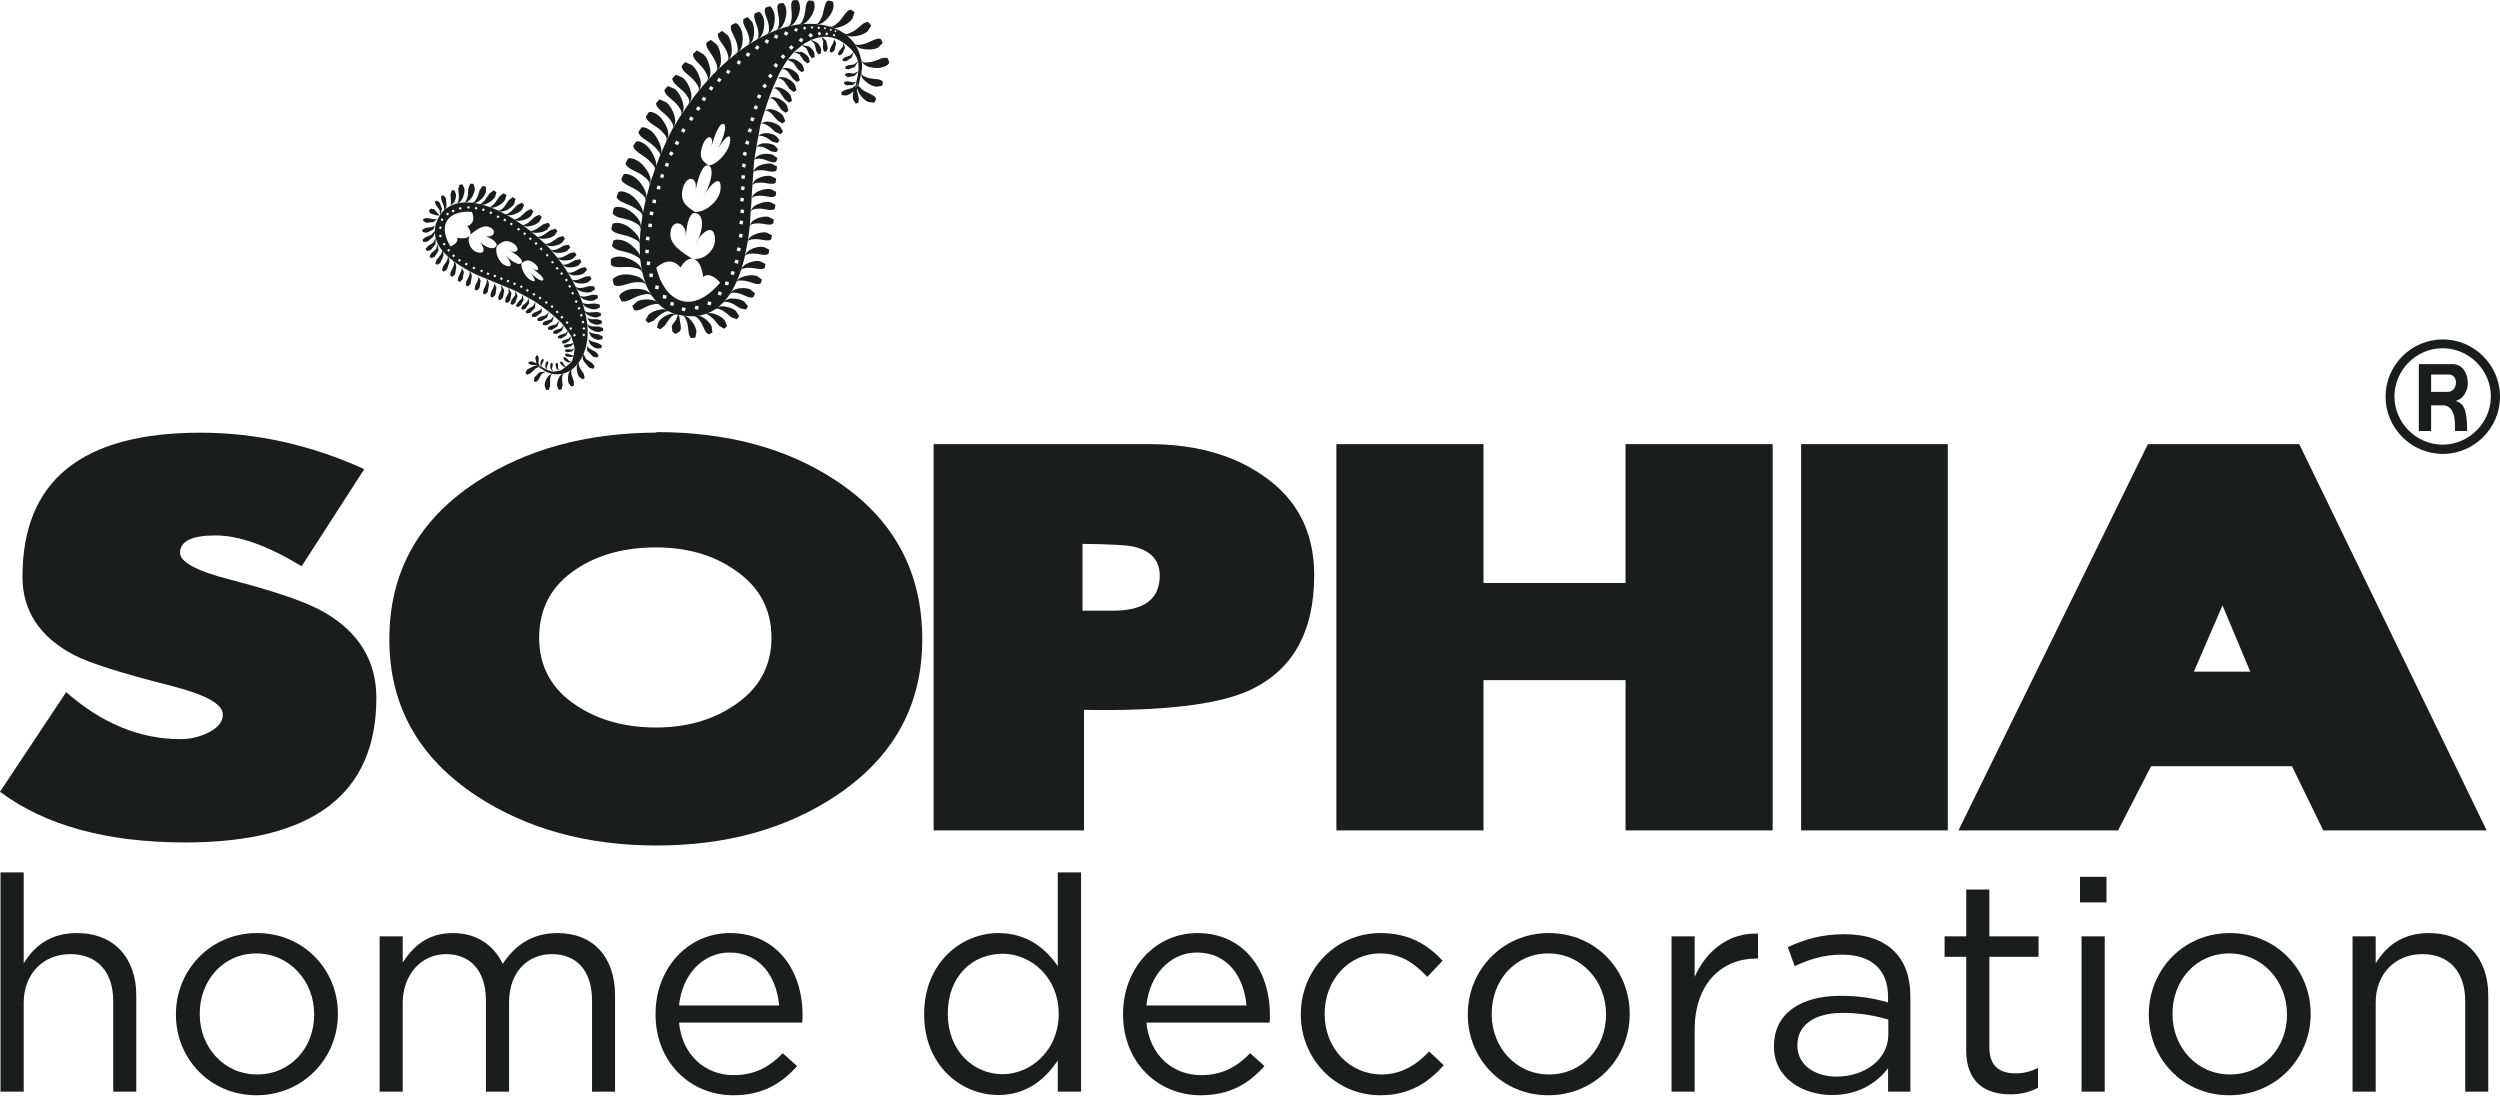 <svg xmlns="http://www.w3.org/2000/svg" xmlns:xlink="http://www.w3.org/1999/xlink" xmlns:xodm="http://www.corel.com/coreldraw/odm/2003" xml:space="preserve" width="200px" height="88px" style="shape-rendering:geometricPrecision; text-rendering:geometricPrecision; image-rendering:optimizeQuality; fill-rule:evenodd; clip-rule:evenodd" viewBox="0 0 200 88"> <defs> <style type="text/css"> .fil1 {fill:#1B1C1C} .fil0 {fill:#1B1C1C;fill-rule:nonzero} </style> </defs> <g id="Layer_x0020_1">  <g id="_2570930497456"> <path class="fil0" d="M0.041 69.793l1.856 0 0 7.28c0.808,-1.354 2.111,-2.428 4.249,-2.428 3.005,0 4.756,2.018 4.756,4.973l0 7.715 -1.845 0 0 -7.263c0,-2.301 -1.252,-3.74 -3.439,-3.74 -2.137,0 -3.721,1.56 -3.721,3.886l0 7.117 -1.856 0 0 -17.54z"></path> <path class="fil0" d="M25.133 81.18l0 -0.044c0,-2.672 -1.994,-4.861 -4.62,-4.861 -2.686,0 -4.534,2.189 -4.534,4.809l0 0.052c0,2.668 1.965,4.821 4.584,4.821 2.697,0 4.57,-2.153 4.57,-4.777zm-11.059 0l0 -0.044c0,-3.512 2.743,-6.491 6.489,-6.491 3.73,0 6.469,2.933 6.469,6.439l0 0.052c0,3.504 -2.766,6.485 -6.519,6.485 -3.716,0 -6.439,-2.933 -6.439,-6.441z"></path> <path class="fil0" d="M30.369 74.907l1.848 0 0 2.09c0.819,-1.227 1.924,-2.351 4.016,-2.351 2.013,0 3.318,1.072 3.987,2.462 0.891,-1.359 2.216,-2.462 4.373,-2.462 2.86,0 4.611,1.914 4.611,4.989l0 7.698 -1.841 0 0 -7.263c0,-2.402 -1.21,-3.74 -3.221,-3.74 -1.877,0 -3.416,1.387 -3.416,3.845l0 7.158 -1.852 0 0 -7.306c0,-2.34 -1.223,-3.697 -3.197,-3.697 -1.969,0 -3.46,1.633 -3.46,3.916l0 7.087 -1.848 0 0 -12.426z"></path> <path class="fil0" d="M62.329 80.436c-0.194,-2.262 -1.492,-4.234 -3.967,-4.234 -2.164,0 -3.797,1.804 -4.04,4.234l8.007 0zm-9.885 0.719l0 -0.048c0,-3.584 2.526,-6.462 5.967,-6.462 3.681,0 5.794,2.933 5.794,6.558 0,0.245 0,0.385 -0.028,0.604l-9.855 0c0.268,2.686 2.164,4.204 4.373,4.204 1.709,0 2.913,-0.699 3.925,-1.756l1.15 1.031c-1.251,1.399 -2.762,2.335 -5.116,2.335 -3.409,0 -6.21,-2.624 -6.21,-6.466z"></path> <path class="fil0" d="M84.694 81.135l0 -0.05c0,-2.863 -2.184,-4.784 -4.489,-4.784 -2.401,0 -4.38,1.779 -4.38,4.784l0 0.05c0,2.927 2.052,4.799 4.38,4.799 2.305,0 4.489,-1.949 4.489,-4.799zm-10.762 0.021l0 -0.05c0,-4.058 2.954,-6.46 5.935,-6.46 2.31,0 3.797,1.245 4.755,2.645l0 -7.499 1.862 0 0 17.541 -1.862 0 0 -2.494c-1,1.482 -2.473,2.762 -4.755,2.762 -2.981,0 -5.935,-2.359 -5.935,-6.445z"></path> <path class="fil0" d="M99.719 80.436c-0.193,-2.262 -1.488,-4.234 -3.966,-4.234 -2.161,0 -3.794,1.804 -4.041,4.234l8.007 0zm-9.874 0.719l0 -0.048c0,-3.584 2.519,-6.462 5.96,-6.462 3.675,0 5.787,2.933 5.787,6.558 0,0.245 0,0.385 -0.024,0.604l-9.856 0c0.268,2.686 2.168,4.204 4.376,4.204 1.707,0 2.914,-0.699 3.922,-1.756l1.149 1.031c-1.25,1.399 -2.764,2.335 -5.118,2.335 -3.405,0 -6.196,-2.624 -6.196,-6.466z"></path> <path class="fil0" d="M104.064 81.18l0 -0.044c0,-3.512 2.747,-6.491 6.37,-6.491 2.358,0 3.825,0.985 4.977,2.21l-1.226 1.296c-0.981,-1.042 -2.091,-1.876 -3.772,-1.876 -2.521,0 -4.442,2.141 -4.442,4.809l0 0.052c0,2.695 1.964,4.821 4.565,4.821 1.587,0 2.808,-0.786 3.795,-1.841l1.172 1.106c-1.244,1.387 -2.733,2.399 -5.069,2.399 -3.623,0 -6.37,-2.954 -6.37,-6.441z"></path> <path class="fil0" d="M128.483 81.18l0 -0.044c0,-2.672 -1.994,-4.861 -4.613,-4.861 -2.69,0 -4.534,2.189 -4.534,4.809l0 0.052c0,2.668 1.958,4.821 4.577,4.821 2.689,0 4.57,-2.153 4.57,-4.777zm-11.06 0l0 -0.044c0,-3.512 2.754,-6.491 6.49,-6.491 3.723,0 6.462,2.933 6.462,6.439l0 0.052c0,3.504 -2.759,6.485 -6.505,6.485 -3.723,0 -6.447,-2.933 -6.447,-6.441z"></path> <path class="fil0" d="M133.722 74.907l1.851 0 0 3.244c0.913,-2.067 2.715,-3.553 5.069,-3.464l0 1.996 -0.142 0c-2.711,0 -4.927,1.951 -4.927,5.7l0 4.95 -1.851 0 0 -12.426z"></path> <path class="fil0" d="M151.067 82.761l0 -1.196c-0.913,-0.267 -2.136,-0.535 -3.645,-0.535 -2.326,0 -3.631,1.014 -3.631,2.571l0 0.051c0,1.572 1.436,2.477 3.118,2.477 2.292,0 4.158,-1.392 4.158,-3.368zm-9.15 0.97l0 -0.053c0,-2.617 2.165,-4.013 5.315,-4.013 1.58,0 2.707,0.213 3.813,0.531l0 -0.435c0,-2.237 -1.365,-3.389 -3.696,-3.389 -1.474,0 -2.628,0.387 -3.773,0.919l-0.554 -1.521c1.366,-0.622 2.711,-1.033 4.522,-1.033 1.751,0 3.096,0.463 4.007,1.379 0.84,0.838 1.28,2.035 1.28,3.626l0 7.591 -1.786 0 0 -1.873c-0.863,1.122 -2.299,2.141 -4.49,2.141 -2.302,0 -4.638,-1.326 -4.638,-3.87z"></path> <path class="fil0" d="M157.298 84.044l0 -7.499 -1.731 0 0 -1.637 1.731 0 0 -3.748 1.852 0 0 3.748 3.935 0 0 1.637 -3.935 0 0 7.258c0,1.509 0.846,2.065 2.084,2.065 0.634,0 1.161,-0.119 1.809,-0.437l0 1.591c-0.648,0.337 -1.348,0.525 -2.235,0.525 -1.994,0 -3.51,-0.98 -3.51,-3.503z"></path> <path class="fil0" d="M166.525 74.907l1.852 0 0 12.426 -1.852 0 0 -12.426zm-0.124 -4.76l2.118 0 0 2.045 -2.118 0 0 -2.045z"></path> <path class="fil0" d="M182.958 81.18l0 -0.044c0,-2.672 -1.998,-4.861 -4.616,-4.861 -2.69,0 -4.542,2.189 -4.542,4.809l0 0.052c0,2.668 1.969,4.821 4.591,4.821 2.693,0 4.567,-2.153 4.567,-4.777zm-11.053 0l0 -0.044c0,-3.512 2.733,-6.491 6.486,-6.491 3.723,0 6.462,2.933 6.462,6.439l0 0.052c0,3.504 -2.758,6.485 -6.511,6.485 -3.72,0 -6.437,-2.933 -6.437,-6.441z"></path> <path class="fil0" d="M188.204 74.907l1.851 0 0 2.166c0.812,-1.355 2.108,-2.427 4.252,-2.427 2.996,0 4.753,2.017 4.753,4.971l0 7.716 -1.844 0 0 -7.263c0,-2.301 -1.259,-3.74 -3.436,-3.74 -2.143,0 -3.725,1.559 -3.725,3.886l0 7.117 -1.851 0 0 -12.426z"></path> <path class="fil0" d="M30.109 55.825c0,7.718 -5.097,11.571 -15.292,11.571 -6.26,0 -11.201,-1.355 -14.817,-4.054l5.294 -7.973c2.844,2.504 5.9,3.762 9.152,3.762 0.728,0 1.424,-0.158 2.088,-0.458 0.859,-0.396 1.293,-0.893 1.293,-1.514 0,-0.829 -1.373,-1.593 -4.127,-2.292 -3.96,-1.002 -6.55,-1.825 -7.778,-2.464 -2.753,-1.444 -4.125,-3.539 -4.125,-6.267 0,-7.681 4.74,-11.521 14.236,-11.521 4.453,0 8.822,0.969 13.108,2.916l-5.01 7.77c-2.702,-1.641 -4.991,-2.466 -6.883,-2.466 -1.894,0 -2.845,0.462 -2.845,1.38 0,0.756 1.353,1.477 4.057,2.169 3.67,0.953 6.188,1.825 7.556,2.64 2.726,1.605 4.093,3.884 4.093,6.801zm75.027 -9.812c0,4.564 -1.738,7.639 -5.22,9.232 -2.503,1.136 -6.906,1.655 -13.196,1.544l0 9.641 -12.03 0 0 -30.9 17.207 0c3.65,0 6.672,0.825 9.06,2.462 2.793,1.871 4.179,4.536 4.179,8.021zm-12.358 0.042c0,-1.254 -0.725,-2.032 -2.171,-2.34 -0.528,-0.111 -1.867,-0.182 -4.006,-0.205l0 5.344 2.452 0c2.484,0 3.725,-0.931 3.725,-2.799zm49.034 20.375l-11.769 0 0 -12.019 -11.363 0 0 12.019 -11.769 0 0 -30.9 11.769 0 0 11.11 11.363 0 0 -11.11 11.769 0 0 30.9zm14.013 0l-11.737 0 0 -30.899 11.737 0 0 30.899zm43.107 0l-13.072 0 -2.504 -5.135 -11.269 0 -2.64 5.135 -12.77 0 15.156 -30.9 12.108 0 14.991 30.9zm-18.909 -12.694l-2.223 -5.303 -2.292 5.303 4.515 0z"></path> <path class="fil0" d="M73.782 51.148c0,5.287 -2.306,9.459 -6.924,12.527 -3.987,2.643 -8.764,3.964 -14.329,3.964 -5.564,0 -10.368,-1.321 -14.403,-3.964 -4.65,-3.068 -6.978,-7.24 -6.978,-12.527 0,-5.348 2.317,-9.541 6.94,-12.575 3.977,-2.617 8.787,-3.945 14.441,-3.965l0 -0.041c5.681,0 10.487,1.305 14.411,3.92 4.564,3.033 6.842,7.255 6.842,12.661zm-12.063 -0.13c0,-2.313 -1.002,-4.14 -3.006,-5.466 -1.727,-1.179 -3.805,-1.758 -6.225,-1.758 -2.506,0 -4.623,0.568 -6.345,1.708 -2.008,1.308 -3.011,3.149 -3.011,5.516 0,2.338 1.021,4.162 3.056,5.472 1.75,1.139 3.848,1.71 6.3,1.71 2.399,0 4.469,-0.581 6.225,-1.753 2.004,-1.333 3.006,-3.144 3.006,-5.429z"></path> <path class="fil0" d="M54.097 25.547c-0.073,0.195 -0.257,0.259 -0.357,0.561l0.059 0.449 0.266 0.16 0.334 -0.224c0.131,-0.202 0.048,-0.511 0.003,-0.771 -0.035,-0.282 -0.069,-0.53 -0.121,-0.53l-0.021 -0.008c-0.028,0.031 -0.094,0.125 -0.163,0.363z"></path> <path class="fil0" d="M56.34 25.16c0.182,-0.096 0.313,0.002 0.625,0.259 0.215,0.174 0.364,0.423 0.547,0.629l0.414 0.252 0.241 -0.201 -0.175 -0.456c-0.203,-0.263 -0.506,-0.419 -0.812,-0.523 -0.229,-0.077 -0.406,-0.087 -0.577,-0.054l-0.066 0.024 -0.197 0.07z"></path> <path class="fil0" d="M52.054 23.978c-0.356,-0.048 -0.742,-0.032 -1.072,0.128l-0.401 0.369 0.138 0.317c0.121,0.073 0.288,0.056 0.545,-0.04 0.281,-0.126 0.547,-0.297 0.842,-0.366 0.437,-0.099 0.573,-0.121 0.701,0.055l-0.028 -0.044c-0.163,-0.259 -0.364,-0.373 -0.725,-0.419z"></path> <path class="fil0" d="M51.812 13.719c-0.229,-0.378 -0.524,-0.731 -0.925,-0.927 -0.236,-0.126 -0.487,-0.172 -0.65,-0.106l-0.193 0.378c0.017,0.165 0.16,0.309 0.443,0.472 0.329,0.183 0.691,0.309 0.982,0.545 0.419,0.339 0.561,0.515 0.492,0.776l0.004 -0.011c0.159,-0.372 0.09,-0.728 -0.153,-1.127z"></path> <path class="fil0" d="M60.682 16.69c0.277,-0.015 0.554,0.072 0.832,0.097 0.237,0.028 0.386,0 0.471,-0.089l0.05 -0.315 -0.434 -0.218c-0.337,-0.051 -0.662,0.029 -0.96,0.16 -0.33,0.137 -0.527,0.341 -0.593,0.643 0.08,-0.194 0.234,-0.258 0.634,-0.278z"></path> <path class="fil0" d="M60.751 15.657c0.274,-0.014 0.552,0.063 0.829,0.094 0.24,0.024 0.382,0 0.471,-0.094l0.046 -0.305 -0.437 -0.223c-0.33,-0.047 -0.666,0.032 -0.964,0.159 -0.291,0.132 -0.493,0.322 -0.57,0.591l0 0.025c0.084,-0.165 0.25,-0.229 0.625,-0.247z"></path> <path class="fil0" d="M60.751 14.607c0.281,-0.011 0.554,0.06 0.836,0.09 0.233,0.023 0.384,0 0.464,-0.083l0.046 -0.325 -0.437 -0.208c-0.33,-0.06 -0.651,0.03 -0.956,0.157 -0.279,0.117 -0.429,0.294 -0.507,0.538l0 0.053c0.078,-0.137 0.208,-0.206 0.554,-0.222z"></path> <path class="fil0" d="M60.557 17.87c0.28,-0.02 0.552,0.063 0.822,0.089 0.251,0.03 0.396,0 0.477,-0.089l0.05 -0.311 -0.44 -0.217c-0.33,-0.053 -0.655,0.025 -0.953,0.16 -0.302,0.132 -0.466,0.318 -0.528,0.592l-0.007 0.024c0.069,-0.172 0.197,-0.225 0.579,-0.248z"></path> <path class="fil0" d="M60.193 20.283c0.274,-0.016 0.545,0.064 0.822,0.096 0.25,0.029 0.385,0 0.478,-0.096l0.049 -0.307 -0.441 -0.22c-0.337,-0.051 -0.658,0.03 -0.96,0.16 -0.298,0.135 -0.475,0.308 -0.555,0.575l0 0.037c0.065,-0.174 0.218,-0.227 0.607,-0.245z"></path> <path class="fil0" d="M61.316 18.603c-0.326,-0.053 -0.655,0.032 -0.953,0.16 -0.33,0.138 -0.516,0.322 -0.572,0.621 0.066,-0.195 0.215,-0.236 0.62,-0.255 0.271,-0.014 0.549,0.065 0.825,0.097 0.244,0.02 0.393,0 0.472,-0.097l0.041 -0.308 -0.433 -0.218z"></path> <path class="fil0" d="M56.268 25.412c-0.299,-0.187 -0.561,-0.22 -0.851,-0.1 0.203,-0.044 0.33,0.022 0.574,0.346 0.163,0.219 0.255,0.496 0.385,0.737 0.11,0.217 0.211,0.321 0.343,0.347l0.276 -0.141 -0.065 -0.485c-0.135,-0.301 -0.393,-0.534 -0.662,-0.704z"></path> <path class="fil0" d="M58.587 23.884c-0.356,0 -0.585,0.117 -0.77,0.376 0.145,-0.152 0.289,-0.154 0.673,-0.016 0.257,0.097 0.476,0.283 0.719,0.42l0.467 0.101 0.166 -0.272 -0.316 -0.373c-0.276,-0.182 -0.619,-0.236 -0.939,-0.236z"></path> <path class="fil0" d="M57.977 24.521c-0.346,-0.057 -0.6,0.031 -0.804,0.255 0.156,-0.13 0.302,-0.112 0.662,0.08 0.237,0.133 0.426,0.348 0.655,0.513l0.44 0.171 0.208 -0.231 -0.259 -0.424c-0.247,-0.215 -0.582,-0.324 -0.902,-0.364z"></path> <path class="fil0" d="M59.392 3.429c0.055,-0.387 0.035,-0.795 -0.135,-1.152 -0.109,-0.224 -0.257,-0.387 -0.403,-0.439l-0.343 0.162c-0.08,0.128 -0.066,0.303 0.048,0.577 0.13,0.305 0.313,0.6 0.393,0.923 0.108,0.467 0.113,0.655 -0.087,0.804 0.33,-0.175 0.472,-0.451 0.527,-0.875z"></path> <path class="fil0" d="M54.558 25.255c0.208,0.015 0.277,0.157 0.407,0.54 0.085,0.27 0.085,0.556 0.128,0.828 0.044,0.237 0.109,0.371 0.222,0.426l0.312 -0.038 0.092 -0.482c-0.033,-0.327 -0.208,-0.627 -0.412,-0.874 -0.229,-0.28 -0.44,-0.423 -0.749,-0.4z"></path> <path class="fil0" d="M53.574 24.947c-0.219,-0.218 -0.473,-0.236 -0.815,-0.172 -0.32,0.062 -0.635,0.174 -0.877,0.41l-0.244 0.426 0.215 0.231 0.443 -0.194c0.205,-0.174 0.39,-0.399 0.626,-0.538 0.339,-0.214 0.491,-0.282 0.652,-0.163z"></path> <path class="fil0" d="M60.817 13.613c0.281,-0.012 0.549,0.073 0.826,0.109 0.243,0.028 0.385,0.005 0.47,-0.086l0.057 -0.314 -0.44 -0.224c-0.32,-0.057 -0.65,0.019 -0.954,0.139 -0.264,0.115 -0.413,0.285 -0.5,0.503l-0.007 0.067c0.083,-0.128 0.213,-0.185 0.548,-0.194z"></path> <path class="fil0" d="M54.066 25.148c-0.219,-0.092 -0.437,-0.064 -0.698,0.059 -0.277,0.126 -0.525,0.296 -0.689,0.559l-0.122 0.43 0.243 0.156 0.35 -0.268 0.44 -0.622c0.232,-0.246 0.367,-0.335 0.513,-0.291l-0.037 -0.023z"></path> <path class="fil0" d="M68.463 6.801l-0.291 0.242 -0.583 0.158 -0.294 0.191 0.051 0.221 0.35 0.03c0.233,-0.051 0.431,-0.195 0.597,-0.357 -0.073,0.231 -0.093,0.472 -0.031,0.705l0.201 0.296 0.222 -0.064 0.021 -0.346 -0.142 -0.589 -0.007 -0.236 0.163 0.396c0.176,0.289 0.415,0.553 0.718,0.699l0.506 0.076 0.145 -0.293c-0.017,-0.129 -0.124,-0.236 -0.349,-0.358 -0.251,-0.138 -0.528,-0.229 -0.764,-0.405l-0.298 -0.298 -0.011 0.01c-0.284,0.107 -0.252,0.267 -0.204,-0.078z"></path> <path class="fil0" d="M59.052 23.083c-0.35,0.066 -0.561,0.215 -0.691,0.496 0.123,-0.176 0.258,-0.203 0.654,-0.128 0.273,0.053 0.518,0.193 0.786,0.289 0.226,0.084 0.368,0.089 0.474,0.02l0.123 -0.295 -0.378 -0.313c-0.299,-0.128 -0.648,-0.128 -0.968,-0.069z"></path> <path class="fil0" d="M60.554 22.083c-0.32,-0.101 -0.656,-0.071 -0.968,0.012 -0.343,0.086 -0.586,0.208 -0.696,0.504 0.106,-0.181 0.277,-0.181 0.682,-0.135 0.275,0.027 0.531,0.151 0.804,0.224 0.236,0.062 0.385,0.062 0.479,-0.019l0.098 -0.3 -0.399 -0.286z"></path> <path class="fil0" d="M60.79 20.895c-0.323,-0.057 -0.656,0.028 -0.954,0.16 -0.32,0.14 -0.513,0.33 -0.579,0.632 0.073,-0.19 0.229,-0.247 0.627,-0.266 0.277,-0.013 0.559,0.066 0.833,0.096 0.236,0.028 0.384,0 0.472,-0.096l0.048 -0.304 -0.447 -0.222z"></path> <path class="fil0" d="M64.52 3.877l0.229 0.522 0.212 0.255 0.207 -0.076 -0.023 -0.345c-0.076,-0.213 -0.239,-0.38 -0.421,-0.516l-0.547 -0.109 -0.021 0.02 0.364 0.249z"></path> <polygon class="fil0" points="68.3,5.168 67.856,5.22 67.627,5.328 67.631,5.493 67.885,5.555 68.373,5.351 68.643,4.921 68.632,4.911 "></polygon> <polygon class="fil0" points="68.244,6.588 67.808,6.501 67.554,6.537 67.517,6.705 67.739,6.833 68.259,6.783 68.511,6.524 "></polygon> <polygon class="fil0" points="68.328,5.879 67.881,5.836 67.63,5.892 67.61,6.062 67.847,6.168 68.363,6.071 68.663,5.737 68.663,5.705 "></polygon> <polygon class="fil0" points="68.029,4.43 67.604,4.577 67.389,4.725 67.437,4.891 67.703,4.895 68.138,4.598 68.28,4.192 68.262,4.171 "></polygon> <polygon class="fil0" points="67.416,3.748 67.132,4.084 67.03,4.327 67.157,4.439 67.38,4.31 67.597,3.837 67.489,3.429 "></polygon> <polygon class="fil0" points="68.706,6.826 68.684,6.836 68.684,6.843 "></polygon> <polygon class="fil0" points="66.431,3.837 66.372,4.115 66.536,4.22 66.767,4.022 66.893,3.446 66.733,3.134 66.678,3.387 "></polygon> <path class="fil0" d="M62.277 7.878c-0.291,-0.136 -0.535,-0.136 -0.776,0.009 0.179,-0.073 0.291,-0.021 0.554,0.242l0.43 0.624 0.346 0.268 0.243 -0.154 -0.114 -0.433c-0.163,-0.254 -0.42,-0.433 -0.683,-0.556z"></path> <path class="fil0" d="M62.575 7.075c-0.295,-0.131 -0.524,-0.126 -0.763,0.011 0.174,-0.064 0.284,-0.014 0.545,0.248l0.426 0.616 0.341 0.265 0.241 -0.153 -0.117 -0.429c-0.153,-0.251 -0.41,-0.43 -0.673,-0.558z"></path> <path class="fil0" d="M69.416 6.221c-0.364,-0.128 -0.505,-0.224 -0.52,-0.419 -0.021,0.296 0.121,0.536 0.385,0.743 0.246,0.203 0.528,0.365 0.849,0.393l0.462 -0.084 0.035 -0.305c-0.053,-0.106 -0.184,-0.167 -0.41,-0.21 -0.273,-0.04 -0.543,-0.033 -0.801,-0.118z"></path> <path class="fil0" d="M60.89 12.708c0.254,0.032 0.496,0.153 0.749,0.228 0.218,0.069 0.353,0.069 0.455,-0.004l0.099 -0.284 -0.38 -0.271c-0.289,-0.107 -0.611,-0.087 -0.902,-0.022 -0.287,0.071 -0.451,0.21 -0.563,0.419l-0.01 0.042c0.104,-0.108 0.232,-0.15 0.552,-0.108z"></path> <path class="fil0" d="M61.438 10.056c0.222,0.135 0.389,0.339 0.589,0.504l0.412 0.179 0.203 -0.213 -0.229 -0.399c-0.219,-0.213 -0.521,-0.325 -0.826,-0.384 -0.309,-0.055 -0.535,0.011 -0.732,0.192l-0.01 0.01c0.149,-0.095 0.287,-0.078 0.593,0.111z"></path> <path class="fil0" d="M61.708 9.068l0.503 0.578 0.385 0.231 0.229 -0.188 -0.17 -0.421c-0.187,-0.245 -0.467,-0.387 -0.757,-0.488 -0.284,-0.092 -0.503,-0.061 -0.717,0.074l0 0.026c0.142,-0.054 0.27,-0.026 0.527,0.188z"></path> <path class="fil0" d="M61.192 10.955c0.225,0.091 0.408,0.256 0.607,0.386l0.404 0.099 0.16 -0.226 -0.269 -0.333c-0.237,-0.163 -0.528,-0.226 -0.805,-0.227 -0.275,-0.008 -0.465,0.078 -0.621,0.261l-0.007 0.017c0.122,-0.086 0.25,-0.094 0.531,0.023z"></path> <path class="fil0" d="M61.046 11.774c0.233,0.074 0.433,0.224 0.648,0.335l0.421 0.066 0.124 -0.241 -0.291 -0.313c-0.254,-0.138 -0.549,-0.17 -0.833,-0.161 -0.277,0.017 -0.468,0.129 -0.603,0.324l0 0.018c0.108,-0.106 0.225,-0.117 0.534,-0.028z"></path> <polygon class="fil0" points="65.855,3.296 65.838,3.823 65.9,4.116 66.098,4.139 66.226,3.857 66.098,3.256 65.765,2.957 65.731,2.967 "></polygon> <path class="fil0" d="M62.738 6.505l0.419 0.603 0.33 0.254 0.233 -0.142 -0.112 -0.419c-0.149,-0.247 -0.398,-0.415 -0.655,-0.538 -0.256,-0.117 -0.541,-0.124 -0.776,-0.028l0 0.021c0.154,-0.023 0.343,0.031 0.561,0.249z"></path> <path class="fil0" d="M63.966 4.358l0.342 0.499 0.283 0.215 0.193 -0.124 -0.094 -0.346c-0.128,-0.206 -0.332,-0.346 -0.55,-0.451l-0.597 -0.006 -0.014 0.017 0.437 0.196z"></path> <path class="fil0" d="M65.176 3.537l0.121 0.536 0.163 0.266 0.197 -0.034 0.039 -0.321c-0.039,-0.213 -0.156,-0.396 -0.298,-0.556l-0.488 -0.236 -0.025 0.016 0.291 0.329z"></path> <path class="fil0" d="M63.463 5.007l0.374 0.54 0.299 0.227 0.207 -0.133 -0.101 -0.373c-0.139,-0.218 -0.35,-0.373 -0.582,-0.477 -0.226,-0.109 -0.474,-0.118 -0.634,-0.02l-0.021 0.023 0.458 0.213z"></path> <path class="fil0" d="M63.05 5.747l0.396 0.568 0.318 0.244 0.222 -0.135 -0.107 -0.396c-0.142,-0.235 -0.378,-0.392 -0.628,-0.511 -0.236,-0.11 -0.528,-0.112 -0.711,0.01l-0.007 0.02c0.15,-0.041 0.306,-0.013 0.517,0.2z"></path> <path class="fil0" d="M53.955 9.258c-0.121,-0.399 -0.316,-0.781 -0.629,-1.06l-0.568 -0.247 -0.27 0.295c-0.014,0.167 0.076,0.32 0.298,0.538 0.256,0.238 0.558,0.442 0.769,0.725 0.292,0.388 0.363,0.578 0.257,0.79l0.035 -0.054c0.177,-0.284 0.213,-0.598 0.108,-0.987z"></path> <path class="fil0" d="M56.382 5.664c0.27,0.433 0.306,0.641 0.156,0.852 0.281,-0.282 0.35,-0.625 0.263,-1.063 -0.083,-0.403 -0.226,-0.812 -0.52,-1.113l-0.547 -0.302 -0.284 0.272c-0.036,0.152 0.041,0.324 0.234,0.557 0.233,0.266 0.513,0.495 0.698,0.797z"></path> <path class="fil0" d="M50.865 22.579c0.542,-0.032 0.717,0.024 0.847,0.273 -0.137,-0.389 -0.385,-0.637 -0.847,-0.774 -0.419,-0.124 -0.87,-0.185 -1.31,-0.058 -0.25,0.078 -0.465,0.207 -0.549,0.36l0.112 0.411c0.131,0.104 0.332,0.121 0.652,0.047 0.36,-0.084 0.717,-0.235 1.095,-0.259z"></path> <path class="fil0" d="M57.228 4.894c0.201,0.476 0.201,0.664 0.018,0.858 0.318,-0.235 0.454,-0.552 0.43,-1 -0.011,-0.412 -0.091,-0.833 -0.327,-1.182l-0.496 -0.384 -0.331 0.224c-0.054,0.149 -0.011,0.327 0.152,0.591 0.183,0.298 0.419,0.576 0.554,0.893z"></path> <path class="fil0" d="M49.069 19.246l-0.109 0.411c0.068,0.159 0.23,0.271 0.542,0.365 0.364,0.107 0.742,0.15 1.085,0.313 0.486,0.245 0.677,0.328 0.657,0.601 0.081,-0.401 -0.08,-0.679 -0.41,-1.024 -0.298,-0.321 -0.67,-0.598 -1.095,-0.701 -0.271,-0.064 -0.521,-0.061 -0.67,0.035z"></path> <path class="fil0" d="M64.683 1.586c0.226,-0.277 0.426,-0.604 0.476,-0.964 0.03,-0.223 0,-0.429 -0.09,-0.543l-0.345 -0.048c-0.128,0.059 -0.204,0.201 -0.256,0.474 -0.055,0.302 -0.062,0.62 -0.17,0.911 -0.149,0.424 -0.252,0.538 -0.485,0.55 0.343,0.034 0.613,-0.076 0.87,-0.38z"></path> <path class="fil0" d="M58.126 4.084c0.185,0.453 0.19,0.635 0.025,0.817 0.295,-0.224 0.409,-0.522 0.394,-0.944 -0.012,-0.393 -0.092,-0.79 -0.318,-1.126l-0.464 -0.362 -0.306 0.213c-0.062,0.14 -0.021,0.307 0.135,0.559 0.181,0.286 0.406,0.542 0.534,0.843z"></path> <path class="fil0" d="M50.609 21.386c0.541,0.101 0.717,0.192 0.783,0.467 -0.03,-0.423 -0.242,-0.702 -0.655,-0.948 -0.379,-0.22 -0.808,-0.391 -1.245,-0.377 -0.273,0.011 -0.51,0.085 -0.627,0.222l0.006 0.423c0.1,0.138 0.289,0.195 0.621,0.2 0.374,0.013 0.753,-0.051 1.117,0.013z"></path> <path class="fil0" d="M52.172 23.7c-0.184,-0.351 -0.488,-0.509 -0.939,-0.569 -0.413,-0.054 -0.854,-0.036 -1.239,0.149 -0.225,0.11 -0.412,0.266 -0.463,0.426l0.172 0.367c0.142,0.08 0.326,0.064 0.611,-0.053 0.337,-0.138 0.644,-0.334 0.992,-0.417 0.506,-0.118 0.71,-0.118 0.866,0.097z"></path> <path class="fil0" d="M63.729 1.554c0.171,-0.322 0.292,-0.677 0.263,-1.043 -0.019,-0.227 -0.092,-0.42 -0.2,-0.511l-0.357 0.027c-0.105,0.085 -0.149,0.239 -0.138,0.518 0.014,0.305 0.069,0.621 0.033,0.923 -0.065,0.446 -0.127,0.606 -0.357,0.669 0.345,-0.04 0.57,-0.236 0.756,-0.583z"></path> <path class="fil0" d="M61.323 2.751c0.327,-0.12 0.496,-0.353 0.59,-0.731 0.087,-0.36 0.113,-0.735 -0.015,-1.085 -0.079,-0.211 -0.19,-0.376 -0.317,-0.437l-0.337 0.113c-0.088,0.106 -0.088,0.271 -0.015,0.533 0.094,0.297 0.236,0.585 0.272,0.895 0.048,0.442 0.023,0.595 -0.178,0.712z"></path> <path class="fil0" d="M55.599 6.524c0.316,0.406 0.377,0.591 0.243,0.819 0.241,-0.309 0.283,-0.636 0.155,-1.069 -0.122,-0.394 -0.311,-0.782 -0.627,-1.058l-0.569 -0.251 -0.264 0.303c-0.013,0.154 0.073,0.32 0.291,0.534 0.257,0.241 0.563,0.441 0.771,0.722z"></path> <path class="fil0" d="M60.467 3.199c0.323,-0.127 0.513,-0.35 0.6,-0.736 0.09,-0.349 0.114,-0.727 -0.007,-1.079 -0.08,-0.216 -0.194,-0.377 -0.33,-0.442l-0.326 0.11c-0.087,0.116 -0.094,0.279 -0.017,0.547 0.091,0.291 0.233,0.579 0.273,0.882 0.057,0.444 0.014,0.601 -0.193,0.718z"></path> <path class="fil0" d="M59.898 2.902c0.108,0.439 0.08,0.598 -0.108,0.731 0.309,-0.159 0.465,-0.399 0.515,-0.791 0.048,-0.361 0.034,-0.735 -0.123,-1.071l-0.371 -0.405 -0.319 0.149c-0.07,0.125 -0.059,0.285 0.05,0.537 0.124,0.287 0.294,0.548 0.356,0.85z"></path> <path class="fil0" d="M66.656 0.664c0.048,-0.219 0.036,-0.424 -0.041,-0.549l-0.344 -0.074c-0.138,0.05 -0.222,0.181 -0.291,0.44 -0.091,0.3 -0.125,0.621 -0.247,0.902 -0.19,0.41 -0.287,0.552 -0.517,0.541 0.341,0.066 0.597,-0.063 0.876,-0.337 0.256,-0.255 0.485,-0.568 0.564,-0.923z"></path> <path class="fil0" d="M62.052 2.429c0.331,-0.066 0.537,-0.281 0.687,-0.639 0.134,-0.345 0.222,-0.711 0.149,-1.073 -0.036,-0.225 -0.13,-0.407 -0.247,-0.485l-0.343 0.061c-0.097,0.094 -0.13,0.252 -0.094,0.525 0.032,0.308 0.135,0.609 0.125,0.922 -0.018,0.447 -0.074,0.604 -0.277,0.689z"></path> <path class="fil0" d="M71.032 4.677c-0.11,-0.079 -0.277,-0.079 -0.541,0.006 -0.287,0.095 -0.568,0.243 -0.884,0.291 -0.437,0.064 -0.59,0.028 -0.711,-0.169l0 0.007c0.139,0.313 0.364,0.494 0.75,0.574 0.353,0.071 0.735,0.089 1.074,-0.046 0.215,-0.076 0.378,-0.201 0.426,-0.332l-0.114 -0.331z"></path> <path class="fil0" d="M50.144 14.785c0.323,0.188 0.691,0.32 0.974,0.551 0.427,0.339 0.587,0.515 0.514,0.788 0.167,-0.38 0.073,-0.738 -0.164,-1.151 -0.225,-0.376 -0.527,-0.736 -0.921,-0.922 -0.243,-0.125 -0.486,-0.173 -0.653,-0.116l-0.19 0.384c0.021,0.165 0.149,0.307 0.44,0.466z"></path> <path class="fil0" d="M51.462 11.068c0.301,0.22 0.64,0.401 0.898,0.671 0.378,0.391 0.527,0.542 0.412,0.803 0.211,-0.359 0.163,-0.682 -0.02,-1.117 -0.173,-0.408 -0.421,-0.794 -0.792,-1.042 -0.228,-0.156 -0.47,-0.236 -0.633,-0.192l-0.244 0.343c-0.007,0.172 0.116,0.333 0.379,0.534z"></path> <path class="fil0" d="M51.042 12.183c0.298,0.234 0.641,0.401 0.898,0.673 0.375,0.392 0.535,0.549 0.419,0.81 0.219,-0.357 0.164,-0.688 -0.026,-1.124 -0.174,-0.401 -0.414,-0.787 -0.792,-1.041 -0.229,-0.16 -0.463,-0.225 -0.634,-0.195l-0.246 0.35c0,0.172 0.118,0.331 0.381,0.527z"></path> <path class="fil0" d="M52.048 9.839c0.294,0.224 0.644,0.396 0.901,0.673 0.379,0.391 0.444,0.565 0.336,0.829 0.218,-0.355 0.243,-0.717 0.058,-1.148 -0.182,-0.409 -0.429,-0.798 -0.8,-1.048 -0.229,-0.147 -0.46,-0.224 -0.623,-0.183l-0.243 0.344c-0.011,0.171 0.111,0.329 0.371,0.533z"></path> <path class="fil0" d="M67.305 2.125c0.339,-0.129 0.659,-0.321 0.88,-0.621l0.178 -0.522 -0.275 -0.206c-0.142,-0.005 -0.281,0.083 -0.457,0.296 -0.195,0.242 -0.34,0.517 -0.58,0.727 -0.332,0.296 -0.51,0.403 -0.721,0.307 0.288,0.191 0.611,0.16 0.975,0.019z"></path> <path class="fil0" d="M54.225 8.44c0.305,0.408 0.353,0.582 0.226,0.813 0.243,-0.309 0.301,-0.639 0.174,-1.063 -0.123,-0.394 -0.306,-0.787 -0.622,-1.062l-0.575 -0.249 -0.268 0.301c-0.016,0.159 0.073,0.322 0.298,0.539 0.247,0.238 0.552,0.439 0.767,0.721z"></path> <path class="fil0" d="M54.86 7.523c0.298,0.41 0.346,0.586 0.211,0.817 0.25,-0.308 0.309,-0.633 0.178,-1.06 -0.112,-0.4 -0.306,-0.787 -0.622,-1.059l-0.568 -0.253 -0.272 0.3c-0.019,0.159 0.084,0.321 0.302,0.534 0.251,0.24 0.556,0.444 0.771,0.721z"></path> <path class="fil0" d="M49.433 18.684c0.364,0.111 0.739,0.155 1.082,0.316 0.493,0.238 0.661,0.313 0.649,0.592 0.082,-0.41 -0.069,-0.677 -0.392,-1.016 -0.306,-0.327 -0.67,-0.6 -1.11,-0.706 -0.257,-0.064 -0.506,-0.054 -0.655,0.035l-0.108 0.409c0.055,0.161 0.218,0.273 0.534,0.37z"></path> <path class="fil0" d="M67.489 2.634c0.225,0.255 0.52,0.319 0.912,0.266 0.361,-0.051 0.728,-0.155 1.001,-0.394l0.302 -0.457 -0.222 -0.271c-0.135,-0.038 -0.295,0.014 -0.506,0.177 -0.25,0.19 -0.465,0.419 -0.742,0.568 -0.396,0.206 -0.564,0.259 -0.745,0.111z"></path> <path class="fil0" d="M68.341 3.447c0.167,0.312 0.409,0.436 0.798,0.488 0.364,0.049 0.742,0.039 1.079,-0.112l0.402 -0.376 -0.143 -0.313c-0.127,-0.074 -0.28,-0.06 -0.534,0.044 -0.291,0.118 -0.561,0.279 -0.859,0.348 -0.441,0.103 -0.6,0.107 -0.743,-0.079z"></path> <path class="fil0" d="M49.547 17.407c0.365,0.101 0.75,0.153 1.078,0.316 0.486,0.236 0.639,0.383 0.621,0.662 0.087,-0.41 -0.041,-0.746 -0.36,-1.092 -0.305,-0.318 -0.676,-0.594 -1.113,-0.703 -0.261,-0.064 -0.513,-0.052 -0.658,0.041l-0.109 0.408c0.062,0.156 0.225,0.261 0.541,0.368z"></path> <path class="fil0" d="M49.797 16.174c0.332,0.169 0.703,0.274 1.019,0.486 0.448,0.308 0.618,0.443 0.56,0.718 0.145,-0.392 0.019,-0.712 -0.24,-1.099 -0.251,-0.364 -0.572,-0.7 -0.993,-0.863 -0.248,-0.113 -0.488,-0.14 -0.651,-0.071l-0.167 0.389c0.032,0.167 0.171,0.305 0.472,0.44z"></path> <polygon class="fil0" points="68.678,6.869 68.685,6.842 68.663,6.86 "></polygon> <path class="fil0" d="M66.861 2.576l-0.101 -0.064 0.06 -0.103 0.107 0.064 -0.066 0.103zm-0.121 0.348l-0.122 -0.099 0.101 -0.121 0.114 0.101 -0.093 0.119zm-0.257 -0.444l-0.117 -0.071 0.069 -0.113 0.12 0.067 -0.072 0.117zm-0.332 0.361l-0.142 -0.116 0.114 -0.144 0.142 0.123 -0.114 0.137zm-0.188 -0.673l0.124 0.065 -0.066 0.118 -0.12 -0.064 0.062 -0.119zm-0.396 0.68l-0.169 -0.143 0.131 -0.168 0.171 0.146 -0.133 0.165zm-0.1 -0.735l0.142 0.078 -0.087 0.14 -0.135 -0.081 0.08 -0.137zm-0.486 0.191l-0.135 -0.081 0.08 -0.137 0.142 0.082 -0.087 0.136zm-0.114 0.714l-0.204 -0.17 0.169 -0.215 0.209 0.178 -0.174 0.207zm-0.469 -0.632l-0.156 -0.099 0.091 -0.162 0.167 0.098 -0.102 0.163zm-0.294 1.012l-0.211 -0.166 0.177 -0.214 0.208 0.169 -0.174 0.211zm-0.386 -0.854l-0.196 -0.115 0.122 -0.197 0.193 0.112 -0.119 0.2zm-0.394 1.452l-0.214 -0.174 0.175 -0.211 0.215 0.172 -0.176 0.213zm-0.392 -1.129l-0.236 -0.138 0.142 -0.236 0.236 0.14 -0.142 0.234zm-0.27 1.852l-0.211 -0.172 0.172 -0.208 0.215 0.172 -0.176 0.208zm-0.524 -1.603l-0.239 -0.137 0.153 -0.232 0.225 0.131 -0.139 0.238zm-0.046 2.312l-0.221 -0.177 0.181 -0.212 0.203 0.175 -0.163 0.214zm-0.443 0.846l-0.212 -0.178 0.171 -0.21 0.204 0.175 -0.163 0.213zm-0.492 -2.92l0.145 -0.229 0.233 0.138 -0.138 0.238 -0.24 -0.147zm0.032 3.717l-0.21 -0.173 0.178 -0.215 0.207 0.177 -0.175 0.211zm-0.4 0.831l-0.243 -0.122 0.115 -0.245 0.249 0.119 -0.121 0.248zm-0.256 0.877l-0.25 -0.113 0.121 -0.252 0.25 0.12 -0.121 0.245zm-0.271 0.939l-0.256 -0.097 0.107 -0.261 0.257 0.106 -0.108 0.252zm-0.194 0.895l-0.257 -0.098 0.108 -0.257 0.249 0.107 -0.1 0.248zm-0.211 0.976l-0.257 -0.099 0.101 -0.255 0.252 0.099 -0.096 0.255zm-0.202 0.894l-0.256 -0.101 0.107 -0.255 0.26 0.105 -0.111 0.251zm-0.041 0.925l-0.261 -0.066 0.057 -0.261 0.259 0.06 -0.055 0.267zm-0.062 0.916l-0.265 -0.066 0.066 -0.261 0.261 0.063 -0.062 0.264zm-0.025 0.9l-0.27 -0.064 0.073 -0.268 0.255 0.066 -0.058 0.266zm-0.325 0.852l0.062 -0.268 0.263 0.064 -0.062 0.265 -0.263 -0.061zm0.281 0.995l-0.269 -0.065 0.066 -0.266 0.261 0.057 -0.058 0.274zm-0.084 0.894l-0.261 -0.064 0.064 -0.268 0.263 0.062 -0.066 0.27zm-0.036 1.058l-0.259 -0.064 0.063 -0.273 0.26 0.065 -0.064 0.272zm-0.161 1.096l-0.272 -0.068 0.07 -0.266 0.264 0.066 -0.062 0.268zm-0.17 0.982l-0.27 -0.066 0.062 -0.265 0.27 0.068 -0.062 0.263zm-0.316 0.906l-0.27 -0.061 0.065 -0.267 0.27 0.071 -0.065 0.257zm-0.42 -16.075l-0.225 -0.139 0.135 -0.234 0.232 0.14 -0.142 0.233zm0.088 5.519c-0.164,0.838 -1.138,1.778 -1.703,1.785 -0.341,-0.272 -0.792,-0.487 -0.542,-1.387 0.306,-1.154 1.089,-1.182 0.732,0.019 0.337,-1.255 0.694,-1.895 0.902,-1.947 0.401,-0.109 0.323,0.753 -0.476,2.27 0.345,-0.795 1.324,-1.991 1.087,-0.74zm-0.13 11.387l-0.27 -0.064 0.062 -0.269 0.272 0.064 -0.064 0.269zm-0.572 0.806l-0.262 -0.07 0.065 -0.265 0.263 0.067 -0.066 0.268zm-0.84 0.796l-0.262 -0.066 0.073 -0.266 0.263 0.065 -0.074 0.267zm-1.001 0.343l-0.27 -0.061 0.07 -0.271 0.262 0.069 -0.062 0.263zm-3.339 -3.373c0.759,-0.647 1.407,-0.647 1.932,-0.008 0.596,-1.037 1.59,-1.058 1.819,0.756 0.435,-0.373 0.996,0.038 1.36,0.457 -2.393,2.796 -4.501,1.374 -5.111,-1.205zm2.292 3.497l-0.27 -0.068 0.065 -0.259 0.27 0.064 -0.065 0.263zm-0.913 -0.435l-0.273 -0.048 0.049 -0.272 0.259 0.05 -0.035 0.27zm-0.594 -0.57l-0.276 -0.039 0.036 -0.27 0.28 0.041 -0.04 0.268zm-0.615 -0.749l-0.271 -0.044 0.042 -0.279 0.27 0.046 -0.041 0.277zm-0.44 -5.925l-0.272 -0.035 0.039 -0.277 0.281 0.042 -0.048 0.27zm-0.025 4.952l-0.266 -0.043 0.033 -0.273 0.272 0.042 -0.039 0.274zm-0.437 -1.275l0.259 0.043 -0.04 0.275 -0.27 -0.043 0.051 -0.275zm-0.121 -0.939l0.27 0.041 -0.039 0.271 -0.269 -0.042 0.038 -0.27zm0.056 -1.038l0.269 0.035 -0.033 0.277 -0.279 -0.039 0.043 -0.273zm0.19 -1.048l0.271 0.042 -0.042 0.27 -0.27 -0.044 0.041 -0.268zm0.33 -1.923l0.269 0.043 -0.037 0.271 -0.268 -0.044 0.036 -0.27zm0.385 -1.12l0.256 0.089 -0.094 0.255 -0.256 -0.085 0.094 -0.259zm0.277 -0.925l0.256 0.087 -0.096 0.259 -0.247 -0.089 0.087 -0.257zm0.385 -0.907l0.263 0.094 -0.094 0.264 -0.263 -0.097 0.094 -0.261zm0.375 -0.908l0.241 0.139 -0.142 0.241 -0.236 -0.136 0.137 -0.244zm0.456 -0.85l0.243 0.14 -0.134 0.238 -0.244 -0.135 0.135 -0.243zm0.515 -0.994l0.231 0.14 -0.132 0.238 -0.236 -0.142 0.137 -0.236zm2.583 8.823c0.062,0.924 -0.912,1.829 -1.852,1.612 -0.669,-0.445 -1.779,-1.057 -1.72,-2.022 0.069,-1.235 1.349,-0.958 1.238,0.315 0.062,-1.342 0.395,-1.962 0.711,-1.943 0.641,0.033 0.857,1.023 0.107,2.488 0.265,-0.803 1.422,-1.818 1.516,-0.45zm-1.582 -3.699c0.258,-1.414 0.634,-2.117 0.913,-2.141 0.547,-0.061 0.589,0.944 -0.272,2.594 0.345,-0.872 1.502,-2.12 1.382,-0.692 -0.077,0.968 -1.281,1.904 -2.064,1.817 -0.508,-0.377 -1.177,-0.698 -0.989,-1.719 0.248,-1.31 1.325,-1.209 1.03,0.141zm-0.371 -6.067l0.243 0.148 -0.142 0.23 -0.236 -0.138 0.135 -0.24zm0.565 -0.807l0.236 0.138 -0.146 0.239 -0.232 -0.143 0.142 -0.234zm0.447 -0.766l0.243 0.14 -0.142 0.231 -0.236 -0.14 0.135 -0.231zm0.582 -0.858l0.237 0.142 -0.142 0.237 -0.236 -0.142 0.141 -0.237zm0.654 -0.663l0.231 0.136 -0.142 0.237 -0.235 -0.135 0.146 -0.238zm1.569 -1.41l0.226 0.142 -0.132 0.233 -0.236 -0.137 0.142 -0.238zm0.727 -0.629l0.234 0.139 -0.142 0.238 -0.233 -0.144 0.141 -0.233zm0.741 -0.566l0.228 0.14 -0.139 0.238 -0.238 -0.134 0.149 -0.244zm8.363 1.195c-0.388,-2.146 -2.465,-3.12 -4.909,-2.858 -1.59,0.177 -3.376,0.987 -5.122,2.357 -1.794,1.412 -3.551,3.412 -5.017,5.939l-0.043 0.09 0.007 -0.035 -0.023 0.035c-0.795,1.533 -1.388,3.049 -1.825,4.512l0 0.023 -0.004 -0.012c-1.244,4.214 -1.033,7.877 0.819,9.54l0.042 0.047 -0.014 -0.004c0.364,0.312 0.783,0.554 1.259,0.708l0.08 0.014 -0.043 0.009 0.156 0.013 0.014 -0.013 0.007 0.02c0.833,0.165 1.597,0.149 2.259,-0.101l0.066 -0.023c1.397,-0.552 2.395,-2.076 2.98,-4.54l-0.019 0.018 0.019 -0.053c0.164,-0.716 0.299,-1.503 0.393,-2.374l-0.025 0.03 0.032 -0.055c0.034,-0.348 0.041,-0.751 0.062,-1.126 0.032,-0.355 0.066,-0.685 0.08,-1.063l-0.035 0.03 0.035 -0.055 0.007 -0.151c0.007,-0.321 0.048,-0.59 0.062,-0.9l-0.037 0.053 0.037 -0.107c0.021,-0.331 0.045,-0.653 0.073,-0.967l-0.059 0.071 0.066 -0.138c0.021,-0.299 0.028,-0.641 0.062,-0.924l-0.055 0.045 0.066 -0.087c0.039,-0.345 0.105,-0.645 0.163,-0.973l-0.046 0.025 0.046 -0.041c0.041,-0.293 0.099,-0.58 0.149,-0.852l-0.042 0.019 0.049 -0.039c0.063,-0.319 0.107,-0.669 0.176,-0.969l-0.019 0.007 0.03 -0.016c0.098,-0.376 0.211,-0.708 0.327,-1.056l-0.059 0.008 0.059 -0.033c0.298,-0.952 0.626,-1.825 0.994,-2.598l-0.08 0 0.08 -0.021 0.181 -0.379 0.176 -0.31 -0.048 0.002 0.055 -0.021c0.149,-0.257 0.298,-0.508 0.465,-0.734l-0.051 0 0.072 -0.023c0.16,-0.216 0.325,-0.42 0.503,-0.608l-0.042 0.005 0.056 -0.022 0.614 -0.516 -0.053 -0.005 0.073 -0.016c0.229,-0.169 0.465,-0.291 0.708,-0.4l-0.066 -0.03 0.089 0.014c0.271,-0.119 0.545,-0.193 0.822,-0.223l-0.058 -0.048 0.094 0.035c0.305,-0.025 0.616,-0.003 0.917,0.082l-0.019 -0.054 0.019 0.054c0.279,0.078 0.549,0.218 0.806,0.39l-0.017 -0.035 0.017 0.035 0.576 0.487 0.197 0.253 0.024 -0.053 -0.007 0.077c0.164,0.213 0.299,0.436 0.354,0.719l0.01 -0.009 0 0.019c0.041,0.217 0.056,0.474 0.022,0.785l0.026 -0.03 -0.026 0.06c-0.022,0.22 -0.08,0.499 -0.153,0.789l0.066 -0.064 -0.066 0.064 -0.035 0.191 -0.015 0.085 0.046 -0.103 0 0.24 0.048 -0.035 0.066 -0.333 0.043 0.278 0.019 -0.013c0.13,-0.632 0.327,-1.248 0.275,-1.763l-0.063 -0.259 -0.002 -0.007 0.002 0z"></path> <polygon class="fil0" points="59.978,18.118 59.985,18.092 59.953,18.148 "></polygon> <polygon class="fil0" points="59.586,20.528 59.586,20.491 59.565,20.546 "></polygon> <polygon class="fil0" points="60.339,12.816 60.349,12.775 60.283,12.86 "></polygon> <polygon class="fil0" points="60.269,13.807 60.276,13.74 60.211,13.878 "></polygon> <polygon class="fil0" points="60.196,14.829 60.196,14.776 60.159,14.88 "></polygon> <polygon class="fil0" points="60.127,15.904 60.127,15.879 60.092,15.936 "></polygon> <polygon class="fil0" points="54.26,25.184 54.281,25.192 54.274,25.17 "></polygon> <polygon class="fil0" points="60.512,11.802 60.512,11.784 60.467,11.826 "></polygon> <polygon class="fil0" points="54.066,25.148 54.103,25.171 54.146,25.162 "></polygon> <polygon class="fil0" points="56.604,25.067 56.538,25.09 "></polygon> <polygon class="fil0" points="53.847,10.245 53.812,10.298 53.807,10.335 "></polygon> <polygon class="fil0" points="52.779,24.397 52.807,24.44 52.82,24.444 "></polygon> <polygon class="fil0" points="51.965,14.846 51.961,14.857 51.965,14.869 "></polygon> <polygon class="fil0" points="63.529,4.161 63.543,4.145 63.487,4.168 "></polygon> <polygon class="fil0" points="68.633,4.912 68.643,4.922 68.643,4.901 "></polygon> <polygon class="fil0" points="68.262,4.169 68.279,4.193 68.286,4.116 "></polygon> <polygon class="fil0" points="67.489,3.429 67.489,3.429 67.471,3.392 "></polygon> <polygon class="fil0" points="60.661,10.933 60.668,10.914 60.62,10.952 "></polygon> <polygon class="fil0" points="68.893,4.806 68.896,4.813 68.896,4.806 "></polygon> <polygon class="fil0" points="65.73,2.968 65.766,2.956 65.672,2.922 "></polygon> <path class="fil0" d="M68.623 6.57l-0.066 0.333 -0.048 0.035 0 -0.24 -0.046 0.103c-0.048,0.345 -0.08,0.185 0.204,0.078l0.011 -0.01 -0.015 -0.009 0.022 -0.018 0 -0.007 -0.022 0.013 -0.04 -0.278z"></path> <polygon class="fil0" points="68.512,6.524 68.512,6.524 68.577,6.46 "></polygon> <polygon class="fil0" points="68.664,5.705 68.664,5.738 68.693,5.675 "></polygon> <polygon class="fil0" points="62.177,6.257 62.177,6.234 62.096,6.257 "></polygon> <polygon class="fil0" points="60.845,9.945 60.855,9.934 60.823,9.952 "></polygon> <polygon class="fil0" points="61.181,8.878 61.181,8.853 61.123,8.887 "></polygon> <polygon class="fil0" points="64.885,3.209 64.909,3.191 64.819,3.177 "></polygon> <polygon class="fil0" points="64.156,3.628 64.177,3.607 64.105,3.624 "></polygon> <polygon class="fil0" points="63.005,4.793 63.027,4.771 62.954,4.793 "></polygon> <polygon class="fil0" points="62.533,5.546 62.54,5.527 62.486,5.548 "></polygon> <path class="fil0" d="M45.924 26.935l-0.087 -0.142 0.149 -0.095 0.087 0.149 -0.149 0.088zm-0.222 -3.485l0.121 -0.113 0.115 0.128 -0.128 0.113 -0.108 -0.128zm-0.062 2.953l-0.101 -0.142 0.149 -0.1 0.087 0.151 -0.135 0.091zm-0.302 -0.485l-0.09 -0.142 0.138 -0.087 0.094 0.148 -0.142 0.081zm-0.021 -3.641l0.112 0.131 -0.127 0.109 -0.106 -0.128 0.121 -0.112zm0.271 0.515l0.114 0.131 -0.135 0.109 -0.115 -0.137 0.136 -0.103zm0.514 1.202l0.11 0.133 -0.132 0.108 -0.108 -0.129 0.13 -0.112zm0.335 0.682l-0.12 0.111 -0.124 -0.122 0.137 -0.119 0.107 0.13zm0.19 0.548l-0.138 0.11 -0.111 -0.128 0.135 -0.11 0.114 0.128zm0.13 0.552l-0.13 0.112 -0.106 -0.128 0.127 -0.113 0.109 0.129zm-0.054 0.622l-0.117 -0.128 0.135 -0.11 0.105 0.131 -0.123 0.107zm-0.012 0.515l-0.105 -0.127 0.128 -0.11 0.108 0.128 -0.131 0.109zm-1.772 -1.416l-0.087 -0.147 0.149 -0.088 0.091 0.139 -0.153 0.096zm0.02 -3.728l0.108 0.125 -0.128 0.108 -0.108 -0.128 0.128 -0.105zm-0.394 3.304l-0.091 -0.149 0.145 -0.089 0.094 0.146 -0.148 0.092zm0.026 -3.724l0.122 0.124 -0.133 0.106 -0.11 -0.124 0.121 -0.106zm-0.378 -0.254l-0.114 -0.125 0.135 -0.111 0.105 0.129 -0.126 0.107zm-0.03 3.549l-0.112 -0.116 0.112 -0.126 0.121 0.119 -0.121 0.123zm-0.396 -4.105l-0.107 -0.131 0.121 -0.107 0.11 0.126 -0.124 0.112zm-0.066 3.78l-0.12 -0.117 0.12 -0.128 0.121 0.122 -0.121 0.123zm-1.473 -2.704c0.392,0.355 0.905,1.177 0.214,0.786 -0.465,-0.259 -0.821,-1.028 -0.71,-1.356 0.233,-0.144 0.448,-0.369 0.922,-0.044 0.621,0.41 0.479,0.88 -0.156,0.429 0.669,0.444 0.974,0.783 0.971,0.913 -0.024,0.261 -0.517,0.042 -1.241,-0.728zm0.988 2.343l-0.136 -0.108 0.115 -0.13 0.121 0.11 -0.1 0.128zm-0.493 -0.289l-0.124 -0.107 0.104 -0.134 0.132 0.111 -0.112 0.13zm-0.524 -0.321l-0.135 -0.111 0.116 -0.128 0.127 0.105 -0.108 0.134zm-0.491 -0.295l-0.128 -0.106 0.113 -0.128 0.128 0.104 -0.113 0.13zm-0.514 -0.231l-0.149 -0.089 0.094 -0.142 0.135 0.089 -0.08 0.142zm-0.777 -1.589c-0.554,-0.245 -0.867,-1.136 -0.652,-1.576 0.32,-0.229 0.648,-0.553 1.211,-0.238 0.717,0.401 0.447,1.013 -0.284,0.571 0.772,0.437 1.11,0.798 1.063,0.964 -0.069,0.336 -0.669,0.164 -1.473,-0.676 0.451,0.378 0.949,1.301 0.135,0.955zm0.243 1.371l-0.139 -0.089 0.091 -0.146 0.142 0.092 -0.094 0.143zm-0.52 -0.194l-0.15 -0.089 0.095 -0.151 0.149 0.098 -0.094 0.142zm-0.527 -0.215l-0.15 -0.09 0.102 -0.151 0.135 0.098 -0.087 0.143zm-1.383 -2.989c0.415,0.319 0.786,1.194 -0.038,0.983 -0.555,-0.149 -0.891,-0.911 -0.577,-1.417 0.4,-0.298 0.982,-0.836 1.537,-0.605 0.703,0.287 0.292,0.983 -0.434,0.66 0.777,0.307 1.069,0.627 0.996,0.814 -0.142,0.367 -0.771,0.294 -1.484,-0.435zm0.835 2.812l-0.148 -0.089 0.091 -0.142 0.144 0.083 -0.087 0.148zm-0.509 -0.229l-0.145 -0.089 0.085 -0.142 0.149 0.089 -0.089 0.142zm-0.621 -0.231l-0.135 -0.094 0.083 -0.142 0.149 0.089 -0.097 0.147zm-0.607 -0.311l-0.15 -0.096 0.094 -0.144 0.153 0.093 -0.097 0.147zm-0.547 -0.301l-0.142 -0.095 0.085 -0.142 0.149 0.096 -0.092 0.141zm-0.746 -1.224c-1.175,-1.967 0.083,-2.919 1.719,-2.768 0.228,0.579 0.108,0.957 -0.373,1.14 0.492,0.551 0.303,1.146 -0.815,0.925 0.138,0.318 -0.22,0.572 -0.531,0.703zm0.277 0.86l-0.149 -0.091 0.101 -0.147 0.142 0.095 -0.094 0.143zm-0.392 -0.436l-0.142 -0.092 0.083 -0.142 0.153 0.089 -0.094 0.145zm-0.364 -0.495l-0.139 -0.089 0.091 -0.143 0.138 0.087 -0.09 0.145zm-0.306 -2.049l0.084 -0.14 0.152 0.087 -0.101 0.145 -0.135 -0.092zm0 0.734l-0.142 -0.089 0.091 -0.142 0.145 0.087 -0.094 0.144zm0 0.662l-0.142 -0.093 0.091 -0.143 0.145 0.088 -0.094 0.148zm0.514 -1.992l0.156 0.08 -0.087 0.154 -0.142 -0.084 0.073 -0.15zm0.447 -0.242l0.16 0.082 -0.091 0.151 -0.146 -0.074 0.077 -0.159zm0.57 -0.209l0.156 0.078 -0.083 0.153 -0.15 -0.078 0.077 -0.153zm0.662 -0.075l0.152 0.075 -0.079 0.153 -0.153 -0.077 0.08 -0.151zm0.612 0.062l0.143 0.079 -0.073 0.152 -0.155 -0.083 0.085 -0.148zm0.57 0.125l0.157 0.078 -0.077 0.149 -0.156 -0.073 0.076 -0.154zm0.601 0.238l0.154 0.081 -0.085 0.153 -0.143 -0.085 0.074 -0.149zm0.582 0.319l0.149 0.076 -0.08 0.154 -0.156 -0.081 0.087 -0.149zm0.539 0.256l0.15 0.08 -0.08 0.153 -0.149 -0.079 0.079 -0.154zm0.521 0.325l0.149 0.078 -0.08 0.149 -0.149 -0.085 0.08 -0.142zm0.607 0.42l0.135 0.098 -0.107 0.137 -0.145 -0.107 0.117 -0.128zm0.476 0.352l0.142 0.099 -0.109 0.134 -0.135 -0.101 0.102 -0.132zm0.46 0.405l0.129 0.101 -0.098 0.138 -0.135 -0.106 0.104 -0.133zm0.479 0.373l0.113 0.131 -0.127 0.112 -0.114 -0.126 0.128 -0.117zm0.406 0.44l0.11 0.133 -0.124 0.112 -0.108 -0.128 0.122 -0.117zm-0.221 9.456l0.012 0.035 0.181 0.112 -0.163 -0.043 0 0.018c0.34,0.201 0.662,0.446 0.974,0.517 1.43,0.314 2.482,-0.751 2.83,-2.297 0.437,-1.97 -0.5,-4.929 -2.858,-7.628l-0.034 -0.03 0.022 0.002 -0.022 -0.014c-0.742,-0.773 -1.519,-1.42 -2.285,-1.971l-0.017 -0.005 0.007 0c-2.227,-1.58 -4.428,-2.184 -5.774,-1.431l-0.036 0.023 0.008 -0.006c-0.263,0.142 -0.478,0.347 -0.67,0.597l-0.026 0.041 0.003 -0.023 -0.042 0.092 0.007 0.006 -0.014 0.003c-0.121,0.213 -0.237,0.437 -0.302,0.645l0 -0.002 0 0.012c-0.07,0.236 -0.096,0.463 -0.086,0.694l0 0.043c0.049,0.93 0.739,1.822 2.076,2.649l-0.012 -0.011 0.012 0.011c0.385,0.243 0.833,0.484 1.332,0.719l-0.006 -0.021 0.006 0.021c0.213,0.096 0.447,0.181 0.669,0.27 0.198,0.089 0.385,0.177 0.611,0.255l-0.015 -0.019 0.015 0.019 0.094 0.045 0.527 0.216 -0.029 -0.04 0.029 0.04 0.586 0.247 -0.029 -0.055 0.029 0.055 0.561 0.236 -0.015 -0.041 0.015 0.041 0.57 0.3 -0.007 -0.026 0.007 0.026 0.477 0.265 -0.01 -0.027 0.01 0.027 0.542 0.305 0 -0.01 0 0.015 0.568 0.403 0 -0.035 0 0.035c0.495,0.361 0.953,0.736 1.332,1.109l0.021 -0.038 -0.007 0.043 0.19 0.181 0.141 0.184 0.008 -0.053 0.01 0.075 0.32 0.442 0.027 -0.087 0 0.117 0.25 0.355 0.007 -0.027 0 0.043 0.156 0.515 0.041 -0.091 -0.023 0.164 0.096 0.372 0.053 -0.03 -0.046 0.049 -0.08 0.519 0.101 -0.012 -0.111 0.076 -0.151 0.481 0.026 0.008 -0.04 0.008 -0.434 0.356 0.069 0.04 -0.111 -0.01 -0.309 0.25 -0.183 0.064 0.021 0.021 -0.028 -0.021 -0.5 0.076 0 0.006 -0.014 -0.006 -0.461 -0.14 0.007 0.018 -0.014 -0.018 -0.43 -0.243 0 0.037 -0.021 -0.048 -0.1 -0.064 -0.064 -0.026 0.064 0.048 -0.141 -0.048z"></path> <polygon class="fil0" points="43.08,29.363 43.098,29.374 43.088,29.356 "></polygon> <polygon class="fil0" points="42.741,25.014 42.526,25.192 42.592,25.363 42.876,25.345 43.312,24.999 43.371,24.67 43.174,24.828 "></polygon> <polygon class="fil0" points="44.478,25.945 44.038,26.066 43.823,26.212 43.864,26.375 44.128,26.398 44.586,26.118 44.748,25.671 44.736,25.665 "></polygon> <polygon class="fil0" points="44.863,26.28 44.454,26.397 44.249,26.538 44.277,26.697 44.532,26.712 44.964,26.453 45.099,26.057 45.081,26.035 "></polygon> <polygon class="fil0" points="42.654,24.472 42.242,24.718 42.05,24.925 42.134,25.084 42.411,25.031 42.803,24.626 42.835,24.152 42.835,24.147 "></polygon> <polygon class="fil0" points="41.721,23.902 41.394,24.216 41.274,24.445 41.382,24.572 41.631,24.461 41.888,24.003 41.815,23.579 "></polygon> <polygon class="fil0" points="42.169,24.148 41.822,24.434 41.688,24.652 41.787,24.781 42.034,24.698 42.329,24.265 42.293,23.842 "></polygon> <polygon class="fil0" points="45.501,27.097 45.133,27.197 44.947,27.324 44.981,27.463 45.21,27.475 45.581,27.239 45.701,26.902 45.694,26.884 "></polygon> <polygon class="fil0" points="45.168,29.25 45.026,29.012 44.905,28.906 44.811,28.95 44.845,29.119 45.081,29.333 45.248,29.346 45.289,29.314 "></polygon> <polygon class="fil0" points="45.22,26.675 44.828,26.786 44.627,26.914 44.668,27.066 44.904,27.08 45.303,26.83 45.445,26.528 45.417,26.498 "></polygon> <polygon class="fil0" points="44.641,29.467 44.648,29.184 44.6,29.037 44.499,29.032 44.437,29.184 44.52,29.501 44.749,29.658 44.754,29.658 "></polygon> <polygon class="fil0" points="45.532,28.879 45.317,28.648 45.154,28.558 45.07,28.636 45.133,28.809 45.445,29 45.722,28.959 45.736,28.943 "></polygon> <polygon class="fil0" points="45.737,27.973 45.401,27.935 45.209,27.973 45.195,28.1 45.373,28.186 45.761,28.118 45.98,27.879 45.973,27.86 "></polygon> <polygon class="fil0" points="45.681,27.522 45.317,27.541 45.127,27.625 45.133,27.761 45.331,27.813 45.722,27.669 45.875,27.486 45.859,27.413 "></polygon> <polygon class="fil0" points="35.008,17.063 34.751,16.744 34.474,16.687 34.325,16.82 34.387,17.051 34.841,17.213 35.179,17.248 35.186,17.241 "></polygon> <path class="fil0" d="M34.564 18.161l-0.509 0.075 -0.27 0.131 0.026 0.194 0.299 0.062 0.548 -0.256 0.219 -0.463 0 -0.009c-0.004,0.128 -0.077,0.186 -0.313,0.266z"></path> <polygon class="fil0" points="44.155,29.486 44.221,29.214 44.2,29.048 44.101,29.026 44.017,29.163 44.038,29.488 44.235,29.736 44.249,29.736 "></polygon> <path class="fil0" d="M36.34 16.183c0.094,-0.205 0.163,-0.432 0.135,-0.659l-0.135 -0.31 -0.215 0.023 -0.084 0.321 0.041 0.579c-0.02,0.27 -0.041,0.348 -0.161,0.396l0.026 -0.018 0.393 -0.332z"></path> <polygon class="fil0" points="35.359,16.708 35.165,16.193 34.932,16.039 34.79,16.149 34.877,16.406 35.158,16.786 35.227,17.149 35.25,17.129 "></polygon> <polygon class="fil0" points="43.105,29.389 43.105,29.373 43.097,29.373 "></polygon> <path class="fil0" d="M44.613 20.231c0.254,0.006 0.52,-0.019 0.746,-0.16l0.266 -0.283 -0.131 -0.208 -0.368 0.06 -0.579 0.307c-0.283,0.094 -0.413,0.096 -0.509,-0.011l0.014 0.031c0.135,0.168 0.311,0.255 0.561,0.264z"></path> <path class="fil0" d="M42.422 18.088c0.266,-0.058 0.527,-0.161 0.731,-0.358l0.185 -0.365 -0.185 -0.191 -0.364 0.168 -0.516 0.467c-0.281,0.18 -0.409,0.233 -0.553,0.137l0.011 0.007c0.185,0.165 0.403,0.194 0.691,0.135z"></path> <polygon class="fil0" points="34.79,18.598 34.79,18.472 34.509,18.776 34.03,18.981 33.804,19.171 33.866,19.354 34.175,19.337 34.644,18.964 34.79,18.641 "></polygon> <path class="fil0" d="M39.495 22.95l-0.222 0.472 -0.035 0.296 0.17 0.088 0.222 -0.214 0.091 -0.593 -0.244 -0.463c0.073,0.08 0.08,0.197 0.018,0.414z"></path> <polygon class="fil0" points="40.112,23.17 39.89,23.633 39.85,23.93 40.029,24.021 40.24,23.803 40.341,23.212 40.098,22.795 "></polygon> <polygon class="fil0" points="40.691,23.402 40.451,23.864 40.414,24.16 40.583,24.249 40.805,24.042 40.917,23.45 40.684,23.042 "></polygon> <path class="fil0" d="M38.895 22.71l-0.211 0.464 -0.046 0.3 0.17 0.087 0.215 -0.213 0.098 -0.595c-0.011,-0.218 -0.091,-0.375 -0.254,-0.474 0.094,0.089 0.101,0.194 0.028,0.431z"></path> <polygon class="fil0" points="41.205,23.622 40.917,24.013 40.83,24.286 40.983,24.398 41.219,24.235 41.402,23.7 41.246,23.28 "></polygon> <path class="fil0" d="M36.891 21.705l-0.226 0.467 -0.047 0.292 0.175 0.091 0.222 -0.219 0.094 -0.587 -0.243 -0.458c0.084,0.078 0.084,0.181 0.025,0.414z"></path> <path class="fil0" d="M38.24 22.396l-0.225 0.467 -0.045 0.299 0.176 0.092 0.218 -0.22 0.091 -0.591 -0.256 -0.435c0.082,0.075 0.099,0.163 0.041,0.388z"></path> <polygon class="fil0" points="45.744,28.428 45.445,28.304 45.256,28.288 45.195,28.395 45.337,28.528 45.722,28.57 45.889,28.464 45.9,28.398 "></polygon> <path class="fil0" d="M45.04 20.557c-0.305,0.094 -0.412,0.094 -0.52,-0.03 0.127,0.206 0.312,0.3 0.589,0.311 0.25,0.01 0.524,-0.022 0.746,-0.153l0.266 -0.289 -0.128 -0.213 -0.378 0.065 -0.575 0.309z"></path> <path class="fil0" d="M43.524 19.427c0.174,0.195 0.368,0.282 0.663,0.259 0.266,-0.023 0.548,-0.087 0.77,-0.259l0.238 -0.333 -0.154 -0.212 -0.386 0.117 -0.576 0.395c-0.305,0.141 -0.42,0.142 -0.555,0.033z"></path> <path class="fil0" d="M45.445 21.109c-0.291,0.104 -0.406,0.092 -0.513,-0.034 0.132,0.206 0.309,0.303 0.586,0.316 0.258,0.011 0.528,-0.023 0.753,-0.155l0.249 -0.289 -0.118 -0.208 -0.374 0.066 -0.583 0.304z"></path> <path class="fil0" d="M45.893 21.75c-0.299,0.092 -0.427,0.098 -0.535,-0.024 0.135,0.209 0.323,0.292 0.6,0.305 0.254,0.01 0.52,-0.029 0.746,-0.161l0.261 -0.282 -0.126 -0.215 -0.364 0.066 -0.582 0.311z"></path> <path class="fil0" d="M42.917 18.882c0.164,0.201 0.372,0.236 0.663,0.213 0.27,-0.025 0.548,-0.088 0.77,-0.256l0.242 -0.337 -0.157 -0.208 -0.383 0.114 -0.581 0.396c-0.296,0.142 -0.426,0.194 -0.554,0.078z"></path> <path class="fil0" d="M41.045 17.497c0.186,0.177 0.419,0.197 0.703,0.137 0.269,-0.057 0.535,-0.164 0.73,-0.356l0.19 -0.367 -0.178 -0.19 -0.371 0.169 -0.509 0.467c-0.295,0.179 -0.423,0.236 -0.565,0.14z"></path> <path class="fil0" d="M42.342 18.418c0.163,0.202 0.371,0.227 0.662,0.204 0.27,-0.02 0.545,-0.089 0.77,-0.254l0.242 -0.336 -0.158 -0.213 -0.385 0.118 -0.577 0.394c-0.297,0.144 -0.419,0.202 -0.554,0.087z"></path> <path class="fil0" d="M46.243 22.379c-0.313,0.064 -0.44,0.054 -0.535,-0.078 0.116,0.213 0.299,0.332 0.576,0.368 0.261,0.031 0.52,0.019 0.756,-0.087l0.285 -0.259 -0.1 -0.225 -0.375 0.027 -0.607 0.254z"></path> <path class="fil0" d="M40.355 17.093c0.201,0.169 0.412,0.165 0.698,0.078 0.263,-0.076 0.52,-0.19 0.703,-0.398l0.174 -0.379 -0.199 -0.176 -0.361 0.192 -0.481 0.5c-0.276,0.204 -0.381,0.274 -0.534,0.183z"></path> <path class="fil0" d="M47.262 25.528c-0.277,-0.062 -0.356,-0.116 -0.388,-0.251l0.316 0.494c0.193,0.123 0.404,0.211 0.634,0.208l0.33 -0.103 -0.011 -0.218 -0.305 -0.111 -0.576 -0.019z"></path> <path class="fil0" d="M47.002 24.321c-0.298,-0.03 -0.412,-0.06 -0.458,-0.213 0.043,0.226 0.17,0.368 0.404,0.485 0.229,0.106 0.469,0.179 0.713,0.149l0.334 -0.149 -0.018 -0.227 -0.36 -0.087 -0.615 0.042z"></path> <path class="fil0" d="M47.158 24.999c-0.269,-0.028 -0.36,-0.075 -0.403,-0.211 0.029,0.211 0.144,0.355 0.366,0.461 0.204,0.094 0.426,0.162 0.655,0.139l0.305 -0.139 -0.024 -0.216 -0.32 -0.075 -0.579 0.041z"></path> <path class="fil0" d="M46.822 23.718c-0.302,0.023 -0.412,-0.013 -0.485,-0.15 0.073,0.217 0.226,0.343 0.485,0.42 0.226,0.076 0.479,0.108 0.71,0.042l0.32 -0.202 -0.066 -0.227 -0.36 -0.027 -0.604 0.144z"></path> <path class="fil0" d="M46.52 23.031c-0.312,0.023 -0.426,-0.02 -0.502,-0.16 0.076,0.229 0.232,0.373 0.502,0.448 0.243,0.078 0.507,0.115 0.764,0.039l0.318 -0.206 -0.07 -0.245 -0.374 -0.025c-0.212,0.046 -0.419,0.129 -0.638,0.149z"></path> <path class="fil0" d="M35.317 19.966c0.076,0.106 0.066,0.191 -0.059,0.412l-0.323 0.399 -0.11 0.284 0.149 0.128 0.252 -0.152 0.243 -0.563c0.038,-0.217 -0.01,-0.368 -0.152,-0.508z"></path> <polygon class="fil0" points="34.838,19.555 34.849,19.03 34.668,19.401 34.238,19.684 34.048,19.912 34.144,20.084 34.446,20.013 "></polygon> <path class="fil0" d="M35.726 20.9l-0.284 0.425 -0.083 0.289 0.148 0.119 0.251 -0.176 0.19 -0.577c0.018,-0.216 -0.014,-0.382 -0.17,-0.506 0.094,0.096 0.056,0.201 -0.052,0.426z"></path> <polygon class="fil0" points="35.022,19.515 34.894,19.913 34.509,20.248 34.36,20.507 34.481,20.657 34.765,20.55 35.084,20.041 "></polygon> <polygon class="fil0" points="43.736,29.356 43.846,29.107 43.864,28.949 43.768,28.902 43.66,29.015 43.615,29.342 43.768,29.595 43.774,29.595 "></polygon> <polygon class="fil0" points="43.33,29.163 43.469,28.926 43.504,28.764 43.406,28.712 43.289,28.826 43.217,29.139 43.316,29.343 43.338,29.351 "></polygon> <path class="fil0" d="M36.281 21.294l-0.225 0.47 -0.034 0.292 0.168 0.092 0.222 -0.215 0.091 -0.596c-0.022,-0.219 -0.091,-0.368 -0.258,-0.462 0.101,0.08 0.101,0.179 0.036,0.419z"></path> <path class="fil0" d="M37.529 22.055l-0.229 0.474 -0.041 0.293 0.176 0.091 0.215 -0.214 0.097 -0.594c-0.01,-0.222 -0.094,-0.364 -0.246,-0.46 0.094,0.078 0.094,0.17 0.028,0.41z"></path> <path class="fil0" d="M35.497 16.462c0.052,0.249 0.073,0.346 -0.035,0.419 0.174,-0.087 0.229,-0.231 0.264,-0.444l-0.062 -0.6 -0.202 -0.225 -0.173 0.078 0.022 0.296 0.186 0.476z"></path> <path class="fil0" d="M37.713 16.214c0.257,0.064 0.465,0 0.698,-0.197 0.207,-0.17 0.383,-0.385 0.463,-0.661l0 -0.41 -0.249 -0.078 -0.25 0.325c-0.069,0.215 -0.11,0.451 -0.229,0.657 -0.164,0.296 -0.252,0.378 -0.433,0.364z"></path> <path class="fil0" d="M38.281 16.311c0.229,0.13 0.423,0.089 0.695,-0.034 0.241,-0.118 0.477,-0.279 0.63,-0.514l0.108 -0.389 -0.218 -0.146 -0.327 0.244 -0.403 0.571c-0.234,0.234 -0.311,0.329 -0.485,0.268z"></path> <path class="fil0" d="M37.692 15.862c0.156,-0.225 0.277,-0.477 0.299,-0.756l-0.109 -0.396 -0.263 -0.018 -0.152 0.373c-0.025,0.229 -0.007,0.467 -0.066,0.689 -0.094,0.332 -0.163,0.421 -0.334,0.447 0.261,0.004 0.454,-0.096 0.625,-0.339z"></path> <path class="fil0" d="M34.703 17.755l0.382 -0.36c-0.04,0.12 -0.149,0.138 -0.403,0.138l-0.506 -0.092 -0.291 0.044 -0.041 0.19 0.259 0.151 0.6 -0.071z"></path> <path class="fil0" d="M36.475 16.302c0.25,-0.032 0.399,-0.179 0.527,-0.433 0.107,-0.236 0.183,-0.495 0.156,-0.756l-0.156 -0.362 -0.25 0.025 -0.093 0.377c0.017,0.221 0.066,0.444 0.045,0.663 -0.021,0.319 -0.066,0.442 -0.229,0.486z"></path> <path class="fil0" d="M39.787 16.821c0.229,0.133 0.454,0.124 0.71,0.005 0.25,-0.115 0.486,-0.277 0.642,-0.513l0.107 -0.398 -0.226 -0.14 -0.318 0.242 -0.396 0.573c-0.242,0.236 -0.356,0.291 -0.519,0.231z"></path> <path class="fil0" d="M39.093 16.533c0.225,0.128 0.412,0.1 0.679,-0.027 0.244,-0.117 0.482,-0.278 0.631,-0.509l0.119 -0.394 -0.233 -0.143 -0.319 0.237 -0.398 0.57c-0.236,0.239 -0.319,0.33 -0.479,0.266z"></path> <path class="fil0" d="M47.158 27.882c-0.218,-0.176 -0.259,-0.259 -0.225,-0.397l0.051 0.582 0.469 0.474 0.339 0.06 0.094 -0.202 -0.225 -0.238 -0.503 -0.279z"></path> <path class="fil0" d="M46.898 28.73l-0.218 -0.408c-0.101,0.175 -0.08,0.36 0.025,0.581l0.429 0.514 0.332 0.084 0.109 -0.187 -0.201 -0.266 -0.476 -0.318z"></path> <path class="fil0" d="M46.385 29.427c-0.108,-0.263 -0.135,-0.383 -0.035,-0.49 -0.172,0.13 -0.222,0.323 -0.208,0.568 0.011,0.226 0.059,0.462 0.195,0.645l0.27 0.205 0.17 -0.127 -0.076 -0.316 -0.316 -0.485z"></path> <path class="fil0" d="M47.325 27.298c-0.25,-0.123 -0.332,-0.197 -0.323,-0.339l0.195 0.557c0.149,0.166 0.336,0.309 0.561,0.366l0.338 -0.021 0.058 -0.214 -0.28 -0.184 -0.549 -0.165z"></path> <path class="fil0" d="M47.928 26.128l-0.571 -0.019c-0.276,-0.056 -0.357,-0.106 -0.393,-0.248 0.021,0.217 0.112,0.364 0.32,0.496 0.182,0.119 0.401,0.213 0.634,0.206l0.333 -0.101 -0.007 -0.217 -0.316 -0.117z"></path> <path class="fil0" d="M47.363 26.655c-0.262,-0.098 -0.343,-0.162 -0.36,-0.304l0.259 0.538c0.163,0.147 0.36,0.272 0.589,0.304l0.338 -0.055 0.033 -0.213 -0.294 -0.16 -0.565 -0.11z"></path> <path class="fil0" d="M45.723 29.976c-0.041,-0.276 -0.036,-0.394 0.087,-0.466 -0.196,0.085 -0.291,0.244 -0.345,0.481 -0.04,0.225 -0.047,0.46 0.036,0.677l0.207 0.259 0.205 -0.073 -0.004 -0.332 -0.186 -0.546z"></path> <polygon class="fil0" points="43.66,25.224 43.216,25.351 42.983,25.498 43.025,25.67 43.296,25.69 43.768,25.402 43.917,24.949 "></polygon> <polygon class="fil0" points="43.403,25.836 43.444,26.003 43.715,26.021 44.179,25.734 44.319,25.286 44.072,25.559 43.621,25.687 "></polygon> <polygon class="fil0" points="43.08,29.363 43.073,29.356 43.153,29.251 43.073,29.031 43.105,28.66 43.045,28.445 42.91,28.438 42.818,28.637 42.917,29.054 42.505,28.901 42.294,28.958 42.283,29.102 42.484,29.183 42.855,29.214 42.997,29.26 42.734,29.277 42.178,29.558 42.033,29.842 42.178,29.984 42.455,29.851 42.848,29.485 "></polygon> <polygon class="fil0" points="43.153,29.784 42.747,30.203 42.713,30.494 42.877,30.574 43.08,30.376 43.317,29.933 43.667,29.713 "></polygon> <path class="fil0" d="M44.561 30.88l0.142 0.307 0.215 -0.023 0.087 -0.321 -0.041 -0.572c0.027,-0.28 0.062,-0.376 0.19,-0.412 -0.207,0.025 -0.334,0.146 -0.444,0.368 -0.097,0.202 -0.167,0.42 -0.149,0.653z"></path> <path class="fil0" d="M43.767 30.228c-0.124,0.2 -0.204,0.419 -0.193,0.644l0.106 0.32 0.219 -0.005 0.112 -0.316 0 -0.572c0.047,-0.277 0.095,-0.362 0.238,-0.394 -0.212,0.02 -0.365,0.117 -0.482,0.323z"></path> <polygon class="fil0" points="44.755,29.66 44.748,29.66 44.777,29.681 "></polygon> <polygon class="fil0" points="34.79,18.641 34.79,18.599 "></polygon> <polygon class="fil0" points="43.073,29.356 43.08,29.363 43.088,29.356 43.099,29.374 43.106,29.374 43.106,29.356 43.267,29.397 43.088,29.286 43.073,29.249 43.216,29.299 43.153,29.249 "></polygon> <polygon class="fil0" points="45.737,28.943 45.723,28.959 45.765,28.95 "></polygon> <polygon class="fil0" points="43.774,29.595 43.767,29.595 43.781,29.613 "></polygon> <polygon class="fil0" points="42.834,24.148 42.834,24.153 42.834,24.137 "></polygon> <polygon class="fil0" points="43.337,29.353 43.316,29.342 43.337,29.39 "></polygon> <polygon class="fil0" points="45.9,28.399 45.889,28.463 46.001,28.387 "></polygon> <polygon class="fil0" points="44.249,29.735 44.235,29.735 44.249,29.741 "></polygon> <polygon class="fil0" points="45.289,29.314 45.248,29.346 45.359,29.355 "></polygon> <polygon class="fil0" points="41.246,23.279 41.246,23.279 41.232,23.238 "></polygon> <polygon class="fil0" points="40.684,23.042 40.684,23.042 40.656,22.988 "></polygon> <polygon class="fil0" points="45.972,27.86 45.98,27.879 46.024,27.829 "></polygon> <polygon class="fil0" points="41.815,23.579 41.815,23.579 41.808,23.55 "></polygon> <polygon class="fil0" points="34.876,17.894 34.876,17.905 34.876,17.892 "></polygon> <polygon class="fil0" points="42.293,23.842 42.293,23.842 42.283,23.816 "></polygon> <polygon class="fil0" points="38.198,22.008 38.198,22.008 38.191,21.987 "></polygon> <polygon class="fil0" points="39.478,22.535 39.478,22.535 39.463,22.514 "></polygon> <polygon class="fil0" points="40.099,22.795 40.099,22.795 40.07,22.755 "></polygon> <polygon class="fil0" points="36.867,21.29 36.867,21.29 36.853,21.28 "></polygon> <polygon class="fil0" points="35.185,17.241 35.178,17.249 35.192,17.246 "></polygon> <polygon class="fil0" points="45.418,26.499 45.446,26.529 45.446,26.411 "></polygon> <polygon class="fil0" points="45.081,26.036 45.099,26.057 45.089,25.983 "></polygon> <polygon class="fil0" points="41.732,17.953 41.721,17.946 41.714,17.946 "></polygon> <polygon class="fil0" points="44.735,25.665 44.749,25.67 44.756,25.627 "></polygon> <polygon class="fil0" points="44.051,19.966 44.037,19.936 44.016,19.934 "></polygon> <polygon class="fil0" points="35.948,16.516 35.92,16.533 35.912,16.538 "></polygon> <polygon class="fil0" points="45.695,26.884 45.703,26.901 45.703,26.857 "></polygon> <polygon class="fil0" points="35.251,17.129 35.226,17.149 35.223,17.17 "></polygon> <polygon class="fil0" points="45.858,27.414 45.876,27.487 45.899,27.324 "></polygon> <path class="fil1" d="M196.443 32.066c0.568,-0.1 0.925,-0.719 0.982,-1.282 0.041,-0.879 -0.414,-1.651 -1.19,-1.651l-2.729 0 0 5.349 0.984 0 0 -2.054 0.975 0c0.413,0 0.77,0.307 0.877,0.973 0.057,0.257 0.057,0.515 0.057,1.081l0.969 0c0,-0.824 -0.044,-1.338 -0.201,-1.747 -0.156,-0.412 -0.412,-0.57 -0.724,-0.669zm-0.614 -0.719l-1.339 0 0 -1.382 1.436 0c0.776,0 0.717,1.382 -0.097,1.382z"></path> <path class="fil1" d="M195.423 27.154c-2.521,0 -4.577,2.06 -4.577,4.577 0,2.521 2.056,4.581 4.577,4.581 2.518,0 4.577,-2.06 4.577,-4.581 0,-2.517 -2.059,-4.577 -4.577,-4.577zm-0.018 8.419c-2.104,0 -3.849,-1.752 -3.849,-3.86 0,-2.107 1.745,-3.854 3.849,-3.854 2.117,0 3.864,1.747 3.864,3.854 0,2.108 -1.747,3.86 -3.864,3.86z"></path> </g> </g> </svg>